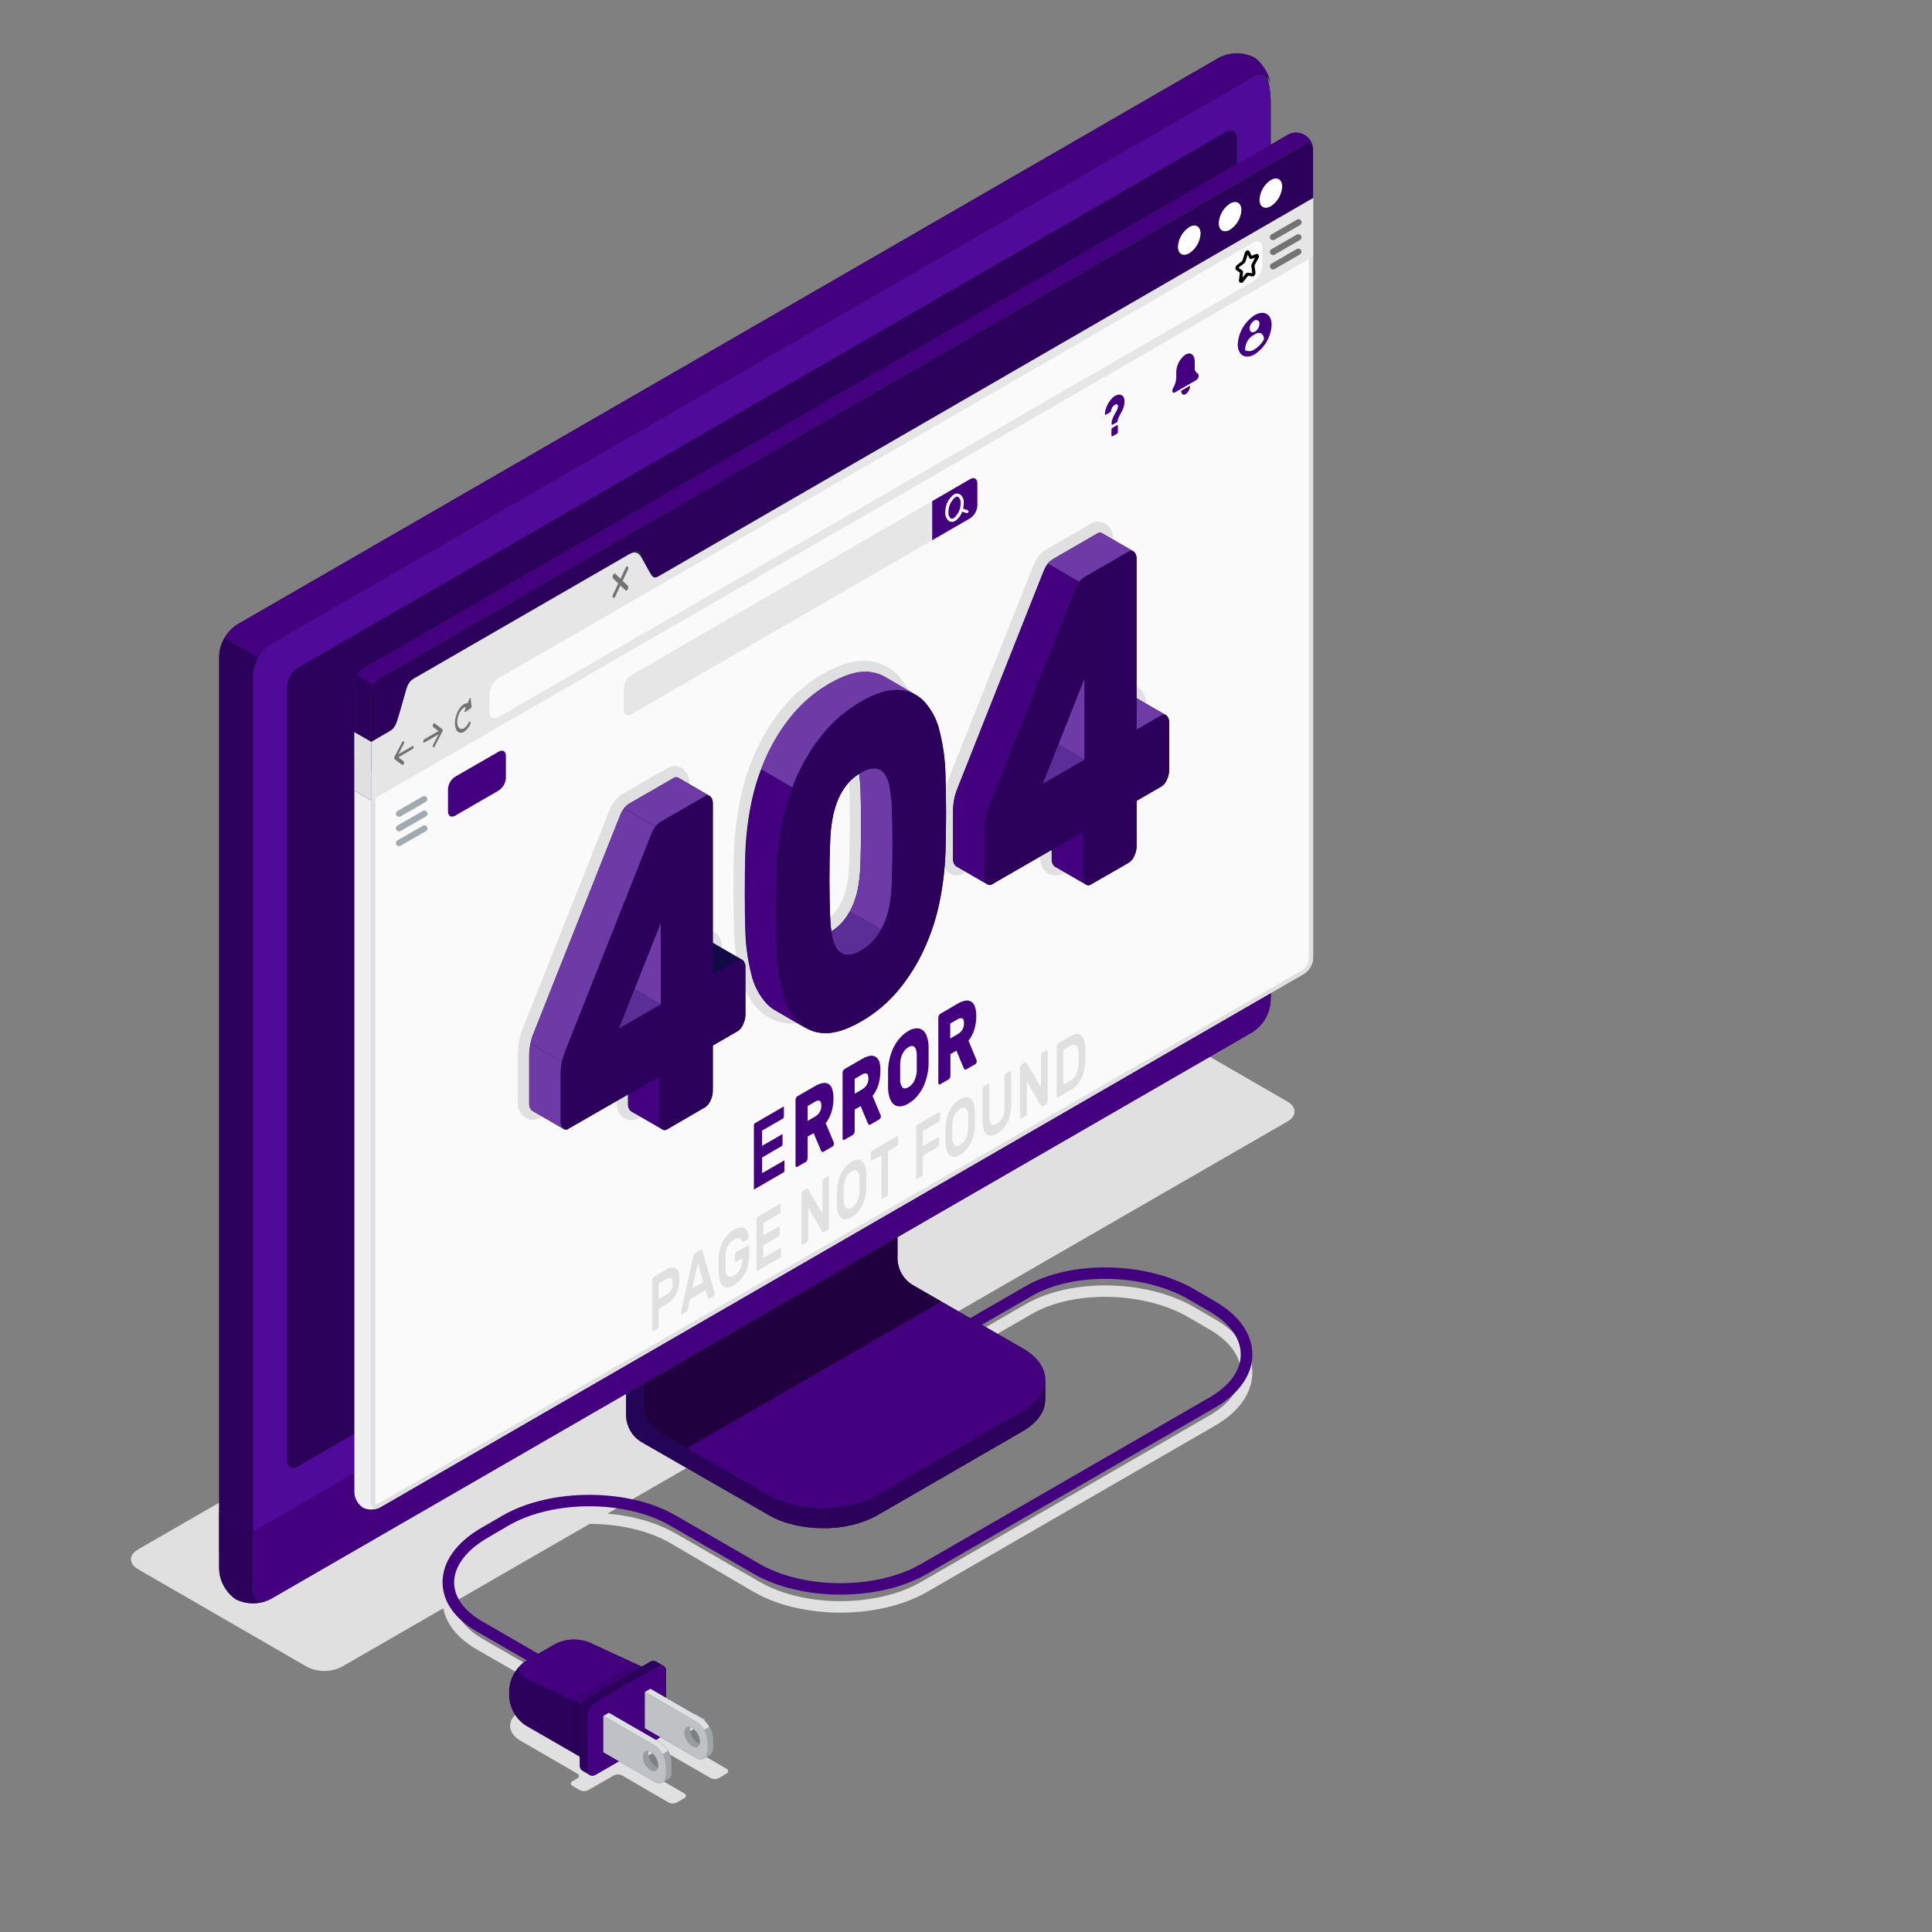 <?xml version="1.0" encoding="UTF-8"?>
<svg id="Layer_1" xmlns="http://www.w3.org/2000/svg" version="1.1" viewBox="0 0 500 500">
  <rect x="0" y="0" width="500" height="500" fill="#808080" stroke="none"/>
  <!-- Generator: Adobe Illustrator 29.6.1, SVG Export Plug-In . SVG Version: 2.1.1 Build 9)  -->
  <defs>
    <style>
      .st0, .st1, .st2 {
        fill: #130b46;
      }

      .st3 {
        fill: #6e3aa5;
      }

      .st1 {
        opacity: .3;
      }

      .st1, .st4, .st5, .st2, .st6, .st7, .st8, .st9 {
        isolation: isolate;
      }

      .st10 {
        fill: #263238;
      }

      .st11 {
        fill: #5b2d96;
      }

      .st12, .st4, .st5, .st8 {
        fill: #fff;
      }

      .st4 {
        opacity: .85;
      }

      .st13 {
        fill: #f0f0f0;
      }

      .st5 {
        opacity: .6;
      }

      .st2 {
        opacity: .15;
      }

      .st14 {
        fill: #e0e0e0;
      }

      .st6 {
        opacity: .05;
      }

      .st7 {
        opacity: .1;
      }

      .st15 {
        fill: #2b015c;
      }

      .st8 {
        opacity: .7;
      }

      .st9, .st16 {
        opacity: .5;
      }

      .st17 {
        fill: #4f0a99;
      }

      .st18 {
        fill: #455a64;
      }

      .st19 {
        fill: #430180;
      }

      .st20 {
        fill: #fafafa;
      }

      .st21 {
        fill: #e6e6e6;
      }
    </style>
  </defs>
  <path class="st14" d="M79.49,431.39l-43.74-25.26c-2.47-1.42-2.47-3.73,0-5.15l244.76-141.15c1.38-.7,2.91-1.06,4.47-1.06s3.08.36,4.46,1.06l43.75,25.26c2.46,1.42,2.46,3.73,0,5.15l-244.77,141.15c-1.38.7-2.91,1.06-4.46,1.06s-3.08-.36-4.47-1.06Z"/>
  <path class="st14" d="M314.39,341.39l-5.39-3.14c-12.35-7.13-31.85-7.48-43.46-.78l-20.36,11.73c-.35.2-.6.53-.7.91-.1.38-.05.79.15,1.14.2.35.53.6.91.7.38.1.79.05,1.14-.15l20.32-11.73c10.78-6.23,28.94-5.88,40.46.77l5.44,3.15c5.3,3.06,8.22,7,8.22,11.2s-2.92,8.14-8.22,11.2l-74.49,43c-11.53,6.66-30.28,6.65-41.81,0l-21.7-12.51c-12.35-7.13-32.45-7.13-44.8,0l-5.44,3.12c-6.53,3.77-10.13,8.79-10.13,14.12,0,4.92,3.12,9.43,8.79,12.7l19.42,11.22-8,4.71c-3.65,2.15-3.63,5.64,0,7.76l14.65,8.49c.13.04.24.13.32.24.08.11.12.25.12.39s-.04.27-.12.38c-.08.11-.19.2-.32.24l-1.22.69c-.6.34-.6.9,0,1.25l1.89,1.09c.34.17.71.26,1.08.26s.75-.09,1.09-.26l6.62-3.8c.34-.17.71-.26,1.09-.26s.75.09,1.08.26l12,7c.34.17.71.25,1.08.25s.74-.09,1.08-.25l1.9-1.1c.6-.34.6-.9,0-1.25l-12-7c-.6-.35-.6-.91,0-1.25l4.62-2.67c.33-.17.7-.26,1.08-.26s.75.09,1.08.26l12.06,6.95c.33.17.7.26,1.08.26s.75-.09,1.08-.26l1.92-1.16c.13-.04.24-.13.32-.24.08-.11.12-.25.12-.38s-.04-.27-.12-.39c-.08-.11-.19-.2-.32-.24l-12-7c-.13-.04-.24-.13-.32-.24s-.12-.25-.12-.38.04-.27.12-.39c.08-.11.19-.2.32-.24l6-3.44c.13-.04.24-.13.32-.24.08-.11.12-.25.12-.38s-.04-.27-.12-.39c-.08-.11-.19-.2-.32-.24l-1.9-1.09c-.33-.17-.71-.26-1.08-.26s-.75.09-1.09.26l-1.89,1.09c-.34.17-.71.25-1.09.25s-.75-.09-1.08-.25l-18.53-10.7c-.92-.47-1.94-.72-2.98-.72s-2.05.24-2.97.72l-3.69,2.17c-.13-.16-.28-.3-.46-.41l-20.31-11.72c-4.7-2.72-7.29-6.3-7.29-10.11,0-4.16,3.15-8.36,8.63-11.52l5.44-3.15c11.53-6.65,30.28-6.65,41.8,0l21.58,12.63c12.36,7.13,32.45,7.13,44.81,0l74.49-43c6.27-3.62,9.72-8.52,9.72-13.8s-3.45-10.2-9.72-13.81Z"/>
  <path class="st19" d="M144.38,434.11c-.26,0-.52-.07-.75-.2l-20.31-11.73c-5.67-3.27-8.79-7.78-8.79-12.7,0-5.34,3.6-10.35,10.13-14.12l5.44-3.15c12.35-7.13,32.45-7.13,44.8,0l21.69,12.53c11.53,6.65,30.28,6.65,41.81,0l74.49-43c5.3-3.06,8.22-7,8.22-11.21s-2.92-8.14-8.22-11.2l-5.44-3.14c-11.53-6.65-29.68-7-40.46-.77l-20.31,11.72c-.35.2-.75.25-1.14.15-.38-.1-.71-.35-.91-.7-.2-.35-.25-.76-.15-1.14.1-.38.35-.71.7-.91l20.31-11.72c11.61-6.71,31.11-6.36,43.46.77l5.44,3.15c6.27,3.61,9.72,8.51,9.72,13.79s-3.45,10.19-9.72,13.8l-74.49,43c-12.36,7.14-32.45,7.14-44.81,0l-21.69-12.52c-11.52-6.65-30.27-6.65-41.8,0l-5.44,3.19c-5.48,3.17-8.63,7.37-8.63,11.53,0,3.8,2.59,7.39,7.29,10.1l20.31,11.73c.29.17.51.42.64.73.13.31.15.64.06.96-.09.32-.27.6-.54.8-.26.2-.58.31-.91.31v-.05Z"/>
  <path class="st15" d="M131.76,437.36v1.73c.08,1.5.52,2.96,1.27,4.27.75,1.3,1.8,2.41,3.06,3.23l16,9.22,16.24-9.38v-14.07l-15.78-7.28c-1.42-.56-2.95-.82-4.48-.75-1.53.07-3.03.46-4.39,1.15l-7.59,4.38c-1.26.82-2.31,1.93-3.06,3.23-.75,1.3-1.19,2.77-1.27,4.27Z"/>
  <path class="st19" d="M152.55,425.08c-1.42-.56-2.95-.82-4.48-.75-1.53.07-3.03.46-4.39,1.15l-7.59,4.38c-2.39,1.38-2.29,3.44.21,4.6l15.77,7.28,16.26-9.38-15.78-7.28Z"/>
  <path class="st7" d="M150.54,438.35c-.63.41-1.15.96-1.53,1.62-.38.65-.59,1.38-.63,2.13v11.58l3.7,2.13,16.24-9.38v-14.07l-4.12-1.9-13.66,7.89Z"/>
  <path class="st15" d="M169.71,429.94c-.24-.11-.51-.15-.78-.13-.27.03-.52.12-.74.28l-16,9.23c-.63.41-1.16.96-1.53,1.61s-.6,1.38-.64,2.14v13.76c-.03.27.02.54.13.79.11.25.29.46.51.61l2,1.17c.24.12.52.16.79.14.27-.03.53-.12.74-.29l16-9.22c.63-.41,1.15-.97,1.53-1.62s.59-1.38.63-2.13v-13.77c.03-.27-.02-.54-.13-.78-.11-.25-.28-.46-.5-.62l-2.01-1.17Z"/>
  <path class="st19" d="M154.24,440.49l16-9.23c1.19-.69,2.16-.13,2.16,1.25v13.77c-.04.75-.26,1.48-.63,2.13s-.9,1.21-1.53,1.62l-16,9.22c-1.2.69-2.17.13-2.17-1.25v-13.76c.04-.75.26-1.48.64-2.13.38-.65.9-1.21,1.53-1.62Z"/>
  <path class="st10" d="M170.79,450.89l-13.22-7.63-1.43.83v9.38l13.21,7.63c.31.22.67.36,1.05.39.38.04.76-.03,1.1-.19l1.44-.83c.32-.22.57-.52.72-.88.15-.35.21-.74.16-1.12v-2.38c-.06-1.04-.37-2.06-.9-2.96-.53-.9-1.26-1.67-2.13-2.24ZM168.36,453.4c.59.39,1.07.91,1.42,1.52.35.61.55,1.29.58,1.99,0,.19-.02.38-.07.56-.18-.05-.36-.12-.52-.21-.58-.39-1.07-.91-1.42-1.52-.35-.61-.55-1.3-.58-2,0-.19.02-.38.07-.57.18.05.36.13.52.23Z"/>
  <path class="st4" d="M170.79,450.89l-13.22-7.63-1.43.83,13.21,7.63c.88.58,1.6,1.35,2.13,2.27.52.91.82,1.93.87,2.98v2.38c.04.39-.02.78-.19,1.14-.17.35-.43.65-.76.86h.07l1.44-.84c.32-.22.57-.52.72-.88.15-.35.21-.74.16-1.12v-2.38c-.06-1.05-.36-2.07-.88-2.98s-1.25-1.68-2.12-2.26Z"/>
  <path class="st10" d="M173.82,456.14v2.38c.05.38,0,.77-.16,1.12-.16.35-.41.66-.72.88l-1.44.84h-.06c.33-.21.59-.51.76-.87.17-.35.23-.75.18-1.13v-2.36c-.04-1.06-.34-2.09-.89-3l1.44-.83c.54.9.85,1.92.89,2.97Z"/>
  <path class="st5" d="M173.82,456.14v2.38c.05.38,0,.77-.16,1.12-.16.35-.41.66-.72.88l-1.44.84h-.06c.33-.21.59-.51.76-.87.17-.35.23-.75.18-1.13v-2.36c-.04-1.06-.34-2.09-.89-3l1.44-.83c.54.9.85,1.92.89,2.97Z"/>
  <path class="st6" d="M173.82,456.14v2.38c.05.38,0,.77-.16,1.12-.16.35-.41.66-.72.88l-1.44.84h-.06c.33-.21.59-.51.76-.87.17-.35.23-.75.18-1.13v-2.36c-.04-1.06-.34-2.09-.89-3l1.44-.83c.54.9.85,1.92.89,2.97Z"/>
  <path class="st5" d="M167.77,453.74c0-.19.02-.38.07-.57-.87-.24-1.51.31-1.51,1.4.03.7.23,1.39.58,2,.35.61.83,1.13,1.42,1.52.94.55,1.74.26,2-.62-.18-.04-.36-.11-.52-.21-.59-.39-1.09-.9-1.44-1.52-.35-.61-.56-1.3-.6-2Z"/>
  <path class="st7" d="M167.77,453.74c0-.19.02-.38.07-.57-.87-.24-1.51.31-1.51,1.4.03.7.23,1.39.58,2,.35.61.83,1.13,1.42,1.52.94.55,1.74.26,2-.62-.18-.04-.36-.11-.52-.21-.59-.39-1.09-.9-1.44-1.52-.35-.61-.56-1.3-.6-2Z"/>
  <path class="st8" d="M169.35,451.72l-13.21-7.63v9.38l13.21,7.63c1.68,1,3,.18,3-1.75v-2.35c-.05-1.05-.34-2.08-.86-3-.52-.92-1.25-1.7-2.14-2.28ZM168.35,458.09c-.58-.39-1.07-.91-1.42-1.52-.35-.61-.55-1.29-.58-2,0-1.3.91-1.82,2-1.17.59.39,1.07.91,1.42,1.52.35.61.55,1.29.58,1.99.04,1.3-.87,1.82-1.99,1.18h0Z"/>
  <path class="st10" d="M181.54,444.68l-13.21-7.63-1.44.83v9.38l13.21,7.63c.31.22.67.36,1.05.4.38.04.76-.03,1.1-.19l1.44-.84c.31-.22.55-.51.71-.85.15-.34.21-.72.17-1.1v-2.38c-.06-1.05-.36-2.08-.89-2.99-.53-.91-1.26-1.69-2.14-2.26ZM179.11,447.19c.59.39,1.07.91,1.42,1.52.35.61.55,1.3.58,2,0,.18-.02.37-.07.55-.18-.04-.36-.11-.52-.21-.59-.39-1.07-.91-1.42-1.52-.35-.61-.55-1.3-.58-2,0-.19.02-.38.07-.56.18.05.36.12.52.22Z"/>
  <path class="st4" d="M181.54,444.68l-13.22-7.63-1.43.83,13.21,7.63c.88.58,1.6,1.35,2.13,2.27.52.91.82,1.93.87,2.98v2.38c.04.39-.02.78-.19,1.14s-.43.65-.76.86h.07l1.44-.84c.31-.22.55-.51.71-.85.15-.34.21-.72.17-1.1v-2.38c-.05-1.06-.35-2.08-.87-3-.52-.92-1.25-1.7-2.13-2.29Z"/>
  <path class="st10" d="M184.57,449.93v2.38c.04.37-.02.75-.17,1.1-.15.34-.4.64-.71.85l-1.44.84h-.06c.33-.21.59-.51.76-.87.17-.35.23-.75.18-1.13v-2.38c-.04-1.06-.34-2.09-.89-3l1.44-.83c.56.92.86,1.97.89,3.04Z"/>
  <path class="st5" d="M184.57,449.93v2.38c.04.37-.02.75-.17,1.1-.15.34-.4.64-.71.85l-1.44.84h-.06c.33-.21.59-.51.76-.87.17-.35.23-.75.18-1.13v-2.38c-.04-1.06-.34-2.09-.89-3l1.44-.83c.56.92.86,1.97.89,3.04Z"/>
  <path class="st6" d="M184.57,449.93v2.38c.04.37-.02.75-.17,1.1-.15.34-.4.64-.71.85l-1.44.84h-.06c.33-.21.59-.51.76-.87.17-.35.23-.75.18-1.13v-2.38c-.04-1.06-.34-2.09-.89-3l1.44-.83c.56.92.86,1.97.89,3.04Z"/>
  <path class="st5" d="M178.52,447.53c0-.19.02-.38.07-.56-.86-.24-1.51.3-1.51,1.39.03.7.23,1.39.58,2,.35.61.83,1.13,1.42,1.52.94.55,1.74.26,2-.62-.18-.04-.36-.11-.52-.21-.59-.38-1.09-.9-1.44-1.52-.35-.61-.56-1.3-.6-2Z"/>
  <path class="st7" d="M178.52,447.53c0-.19.02-.38.07-.56-.86-.24-1.51.3-1.51,1.39.03.7.23,1.39.58,2,.35.61.83,1.13,1.42,1.52.94.55,1.74.26,2-.62-.18-.04-.36-.11-.52-.21-.59-.38-1.09-.9-1.44-1.52-.35-.61-.56-1.3-.6-2Z"/>
  <path class="st8" d="M180.11,445.51l-13.22-7.63v9.38l13.21,7.63c1.68,1,3,.19,3-1.75v-2.38c-.05-1.05-.35-2.07-.87-2.98s-1.25-1.69-2.12-2.27ZM179.11,451.88c-.59-.39-1.07-.91-1.42-1.52-.35-.61-.55-1.3-.58-2,0-1.29.91-1.82,2-1.17.59.39,1.07.91,1.42,1.52.35.61.55,1.3.58,2,.03,1.29-.88,1.82-2,1.17Z"/>
  <path class="st10" d="M227.05,392.14l37.6-21.75c3.88-2.23,5.82-5.17,5.82-8.1v-5.23l-39-22c-1.09-.71-2-1.67-2.65-2.8-.65-1.13-1.03-2.39-1.1-3.69v-46.36l-65.68,38v46.37c.07,1.3.44,2.56,1.09,3.69.65,1.13,1.56,2.08,2.65,2.79l33.22,19.08c7.73,4.47,20.3,4.47,28.05,0Z"/>
  <path class="st15" d="M227.05,392.14l37.6-21.75c3.88-2.23,5.82-5.17,5.82-8.1v-5.23l-39-22c-1.09-.71-2-1.67-2.65-2.8-.65-1.13-1.03-2.39-1.1-3.69v-46.36l-65.68,38v46.37c.07,1.3.44,2.56,1.09,3.69.65,1.13,1.56,2.08,2.65,2.79l33.22,19.08c7.73,4.47,20.3,4.47,28.05,0Z"/>
  <path class="st1" d="M177.81,374.74v5.26l-12-6.94c-1.09-.71-1.99-1.67-2.64-2.79-.65-1.12-1.03-2.39-1.1-3.69v-46.41l12.48-7.17c.25,3.17.54,6.46.8,9.66l-8.78,5.08v36.22c.06,1.3.44,2.57,1.09,3.69.65,1.13,1.56,2.08,2.65,2.79l7.5,4.3Z"/>
  <path class="st10" d="M166.57,363.92c.07,1.3.44,2.56,1.09,3.69.65,1.13,1.56,2.08,2.65,2.79l28.69,16.51c7.75,4.47,20.32,4.48,28.08,0l37.62-21.74c7.75-4.47,7.75-11.73,0-16.21l-28.7-16.51c-1.09-.71-2-1.67-2.65-2.8-.65-1.13-1.02-2.39-1.09-3.69v-36.23l-65.68,38v36.19Z"/>
  <path class="st19" d="M166.57,363.92c.07,1.3.44,2.56,1.09,3.69.65,1.13,1.56,2.08,2.65,2.79l28.69,16.51c7.75,4.47,20.32,4.48,28.08,0l37.62-21.74c7.75-4.47,7.75-11.73,0-16.21l-28.7-16.51c-1.09-.71-2-1.67-2.65-2.8-.65-1.13-1.02-2.39-1.09-3.69v-36.23l-65.68,38v36.19Z"/>
  <path class="st9" d="M243.62,336.85l-7.62-4.4c-1.09-.71-2-1.67-2.65-2.8-.65-1.13-1.02-2.39-1.09-3.69v-36.23l-65.68,38v36.23c.07,1.3.44,2.56,1.09,3.69.65,1.13,1.56,2.08,2.65,2.79l7.5,4.33,65.8-37.92Z"/>
  <path class="st10" d="M270.48,357.06v5.23c0,2.94-2,5.86-5.82,8.11l-37.61,21.73c-4.12,2.2-8.73,3.35-13.4,3.33v-5.21c4.67.02,9.28-1.12,13.4-3.33l37.61-21.75c3.87-2.23,5.82-5.17,5.82-8.11Z"/>
  <path class="st15" d="M270.48,357.06v5.23c0,2.94-2,5.86-5.82,8.11l-37.61,21.73c-4.12,2.2-8.73,3.35-13.4,3.33v-5.21c4.67.02,9.28-1.12,13.4-3.33l37.61-21.75c3.87-2.23,5.82-5.17,5.82-8.11Z"/>
  <path class="st10" d="M61.1,409c1.42.69,2.98,1.03,4.56,1,1.58-.03,3.12-.43,4.51-1.17l254-146.66c2.58-1.49,4.67-5.12,4.67-4.1V26.72c0-7-2-10.54-4.39-11.94-1.42-.69-2.98-1.03-4.55-1-1.57.03-3.12.43-4.51,1.17L61.4,161.61c-1.36.89-2.5,2.08-3.31,3.49-.81,1.41-1.28,2.99-1.37,4.61v231.29c.04,1.58.46,3.14,1.22,4.53.76,1.39,1.84,2.58,3.16,3.47Z"/>
  <path class="st10" d="M70.17,408.78l254-146.66c2.58-1.49,4.68-5.12,4.68-4.11V26.71c0-7-2.1-8.19-4.68-6.7L70.17,166.67c-1.36.89-2.5,2.08-3.31,3.49-.81,1.41-1.28,2.99-1.37,4.61v231.3c0,2.99,2.1,4.2,4.68,2.71Z"/>
  <path class="st17" d="M70.17,408.78l127-73.33,127-73.33c2.58-1.49,4.68-5.12,4.68-4.11V26.71c0-7-2.1-8.19-4.68-6.7L70.17,166.67c-1.36.89-2.5,2.08-3.31,3.49-.81,1.41-1.28,2.99-1.37,4.61v231.3c0,2.99,2.1,4.2,4.68,2.71Z"/>
  <path class="st10" d="M69.48,414.12c-1.33.57-2.76.85-4.21.82-1.45-.03-2.87-.37-4.17-1-1.31-.88-2.38-2.06-3.15-3.44-.76-1.38-1.19-2.92-1.24-4.5v-14.72l8.78,5.08v14.71c0,2.72,1.73,3.93,3.99,3.05Z"/>
  <path class="st15" d="M69.48,414.12c-1.33.57-2.76.85-4.21.82-1.45-.03-2.87-.37-4.17-1-1.31-.88-2.38-2.06-3.15-3.44-.76-1.38-1.19-2.92-1.24-4.5v-14.72l8.78,5.08v14.71c0,2.72,1.73,3.93,3.99,3.05Z"/>
  <path class="st10" d="M65.49,396.36v14.7c0,3,2.1,4.2,4.68,2.7l254-146.65c1.36-.89,2.5-2.09,3.31-3.49.81-1.41,1.28-2.99,1.37-4.61v-14.74L65.49,396.36Z"/>
  <path class="st19" d="M65.49,396.32v14.74c0,3,2.1,4.2,4.68,2.7l254-146.65c1.36-.89,2.5-2.09,3.31-3.49.81-1.41,1.28-2.99,1.37-4.61v-14.74L65.49,396.32Z"/>
  <path class="st10" d="M74.27,377.88v-200.19c.05-.98.34-1.92.82-2.77.49-.85,1.17-1.57,1.99-2.1L317.28,34.14c1.55-.89,2.81-.17,2.81,1.62v200.24c-.05.97-.34,1.92-.82,2.77-.49.84-1.17,1.56-1.99,2.09l-240.2,138.65c-1.55.89-2.81.16-2.81-1.63Z"/>
  <path class="st15" d="M74.27,377.88v-200.19c.05-.98.34-1.92.82-2.77.49-.85,1.17-1.57,1.99-2.1L317.28,34.14c1.55-.89,2.81-.17,2.81,1.62v200.24c-.05.97-.34,1.92-.82,2.77-.49.84-1.17,1.56-1.99,2.09l-240.2,138.65c-1.55.89-2.81.16-2.81-1.63Z"/>
  <path class="st15" d="M66.87,170.14c-.83,1.41-1.31,3-1.38,4.63v221.59l-8.78-5.08v-221.57c.06-1.63.53-3.22,1.37-4.62l8.79,5.05Z"/>
  <path class="st19" d="M328.83,21.94c-.33-2.41-2.28-3.28-4.64-1.93L70.19,166.67c-1.38.86-2.52,2.06-3.31,3.48l-8.78-5.07c.79-1.42,1.93-2.62,3.31-3.48L315.42,15c1.39-.74,2.94-1.14,4.51-1.17,1.58-.03,3.14.31,4.56,1,1.19.81,2.19,1.86,2.94,3.09.75,1.23,1.23,2.6,1.4,4.02Z"/>
  <path class="st13" d="M98.4,390.08c-.56.33-1.18.52-1.83.55-.92.12-1.86-.04-2.68-.47-.65-.45-1.19-1.04-1.57-1.74-.38-.7-.59-1.47-.61-2.26v-181.6l4.39,2.53v181.64c0,1.06.53,1.67,1.29,1.67.36-.03.7-.14,1.01-.32Z"/>
  <path class="st20" d="M339.83,248c-.05.8-.28,1.58-.69,2.28-.4.7-.97,1.29-1.64,1.72l-239.1,138.08c-1.28.74-2.32.14-2.32-1.35v-196.73l6.41-3.7c1.28-.74,3.37-12,4.66-12.79l55.6-32.1c1.29-.74,4.32,7.61,5.6,6.86l171.48-99v196.73Z"/>
  <path class="st14" d="M338.75,53.1v194.9c-.04.62-.23,1.22-.54,1.76s-.74,1-1.25,1.34l-239.1,138.05c-.15.09-.32.15-.49.17-.22,0-.22-.56-.22-.59v-196.12l5.88-3.4c.93-.54,1.51-2.35,2.82-7,.47-1.99,1.11-3.94,1.92-5.82l55.1-31.81c.65.88,1.24,1.82,1.75,2.79,1.5,2.64,2.34,4,3.56,4,.25,0,.5-.07.71-.2l169.86-98.07ZM339.83,51.24l-171.48,99c-.05.03-.11.05-.17.05-1.3,0-4-7-5.26-7-.06-.01-.11-.01-.17,0l-55.6,32.1c-1.29.75-3.38,12-4.66,12.79l-6.41,3.82v196.73c0,1.06.52,1.67,1.29,1.67.36-.02.7-.13,1-.32l239.13-138.08c.67-.44,1.24-1.03,1.64-1.72.4-.69.64-1.47.69-2.28V51.24Z"/>
  <path class="st10" d="M93.89,199.15c-.66-.44-1.2-1.04-1.58-1.74-.38-.7-.59-1.47-.61-2.26v-18.15c.05-.8.28-1.58.68-2.27.4-.69.96-1.29,1.62-1.73L333.1,35c.67-.43,1.45-.66,2.25-.68.8-.02,1.58.19,2.27.59.69.4,1.26.98,1.64,1.68.38.7.57,1.49.53,2.28v18.13c-.05.8-.28,1.58-.69,2.28-.4.7-.97,1.28-1.64,1.72L98.4,199.07c-.69.37-1.46.56-2.25.58-.78.01-1.56-.16-2.26-.5Z"/>
  <path class="st19" d="M339.8,38.41c-.16-1.21-1.14-1.65-2.3-1L98.4,175.49c-.68.44-1.25,1.04-1.65,1.75l-4.37-2.53c.39-.69.95-1.28,1.62-1.71L333.1,35c.64-.41,1.39-.64,2.15-.68s1.52.14,2.2.49c.68.35,1.25.88,1.66,1.53.41.65.64,1.39.67,2.15l.03-.08Z"/>
  <path class="st15" d="M96.75,177.24c-.42.69-.65,1.48-.67,2.29v27.61l-4.39-2.53v-27.61c0-.09,0-.19,0-.28.02-.2.05-.39.09-.58.13-.51.32-.99.58-1.44l4.39,2.54Z"/>
  <path class="st15" d="M339.82,38.78v12.46l-171.48,99c-1.28.75-2.32.14-2.32-1.34v-4.72c0-1.48-1-2.09-2.34-1.34l-56.54,32.64c-.67.44-1.24,1.03-1.64,1.72-.4.69-.64,1.47-.69,2.28v4.71c-.05.8-.29,1.58-.69,2.27-.4.7-.96,1.29-1.64,1.73l-6.4,3.81v-12.47c.05-.8.29-1.58.69-2.27.4-.69.96-1.29,1.63-1.73L337.5,37.53c1.28-.84,2.32-.23,2.32,1.25Z"/>
  <path class="st12" d="M328.9,46.59c1.62-.93,2.93-.17,2.93,1.7-.06,1.02-.35,2.01-.86,2.89-.51.88-1.22,1.63-2.07,2.19-1.62.93-2.94.17-2.94-1.7.06-1.02.35-2.01.86-2.89.51-.88,1.22-1.63,2.08-2.19Z"/>
  <path class="st12" d="M318.34,52.68c1.62-.93,2.93-.18,2.93,1.69-.05,1.02-.35,2.01-.86,2.89-.51.88-1.22,1.63-2.07,2.19-1.62.94-2.93.18-2.93-1.69.06-1.02.35-2.01.86-2.89.51-.88,1.22-1.63,2.07-2.19Z"/>
  <path class="st12" d="M307.78,58.77c1.62-.94,2.93-.18,2.93,1.69-.06,1.02-.35,2.01-.86,2.89-.51.88-1.22,1.63-2.07,2.19-1.62.93-2.93.18-2.93-1.69.05-1.02.35-2.01.86-2.89.51-.88,1.22-1.63,2.07-2.19Z"/>
  <path class="st21" d="M339.83,51.24v15.15L96.08,207.14v-15.14l4.79-2.77c1.28-.74,1.71-1.87,2.32-4l1.63-5.64c.51-2,1-3.29,2.33-4l55.6-32.1c1.29-.74,2.3-.82,3.28.8l2,3.62c.73,1.26,1.1,2,2.38,1.26l169.42-97.93Z"/>
  <path class="st14" d="M96.08,191.98v15.16l-4.39-2.53v-15.14l4.39,2.51Z"/>
  <path class="st9" d="M106.77,193.08l-3.66,2.11,1.39-2.68c.06-.1.08-.21.08-.33s-.03-.23-.08-.33c-.11-.13-.29,0-.42.2l-2,3.81s0,.09-.05.14c0,.06,0,.13,0,.19,0,.06,0,.11,0,.17.01.03.03.05.05.08l2,1.52s.06.03.1.03.07-.01.1-.03c.1-.07.18-.17.22-.28.11-.25.09-.53,0-.62l-1.39-1.08,3.66-2.11c.09-.07.17-.17.22-.28.05-.11.08-.22.07-.34,0-.14-.13-.25-.29-.17Z"/>
  <path class="st9" d="M109.82,191.31l3.66-2.11-1.4-1.07c-.06-.09-.09-.2-.09-.32s.03-.22.09-.32c.1-.25.29-.37.41-.28l2,1.53s.05.05.06.08c.01.06.01.11,0,.17,0,.07,0,.13,0,.2l-.06.15-2,3.82c-.04.09-.1.17-.19.22-.03.03-.07.04-.11.04s-.08-.02-.11-.04c-.06-.1-.09-.21-.09-.32s.03-.23.09-.32l1.4-2.68-3.66,2.11c-.16.09-.29,0-.29-.28,0-.11.03-.22.08-.32s.12-.19.21-.26Z"/>
  <path class="st9" d="M121.82,180.78c0-.22-.21-.2-.31,0l-.5,1.23c-.86-.09-1.89.74-2.59,2.22-.91,1.92-.91,4.19,0,5.06.22.21.5.33.8.35.3.02.6-.07.84-.24.73-.49,1.31-1.19,1.65-2,.06-.1.08-.21.08-.32s-.03-.22-.08-.32c-.12-.11-.3,0-.42.24-.68,1.43-1.78,2.07-2.45,1.42-.67-.65-.68-2.35,0-3.78.48-1,1.17-1.62,1.77-1.66l-.37.93c-.1.24,0,.46.14.36l1.49-1c.06-.05.11-.11.14-.18.03-.07.04-.15.03-.22l-.22-2.08Z"/>
  <path class="st9" d="M161.14,150.31l1.34-2.82c.07-.13.12-.29.12-.44s-.04-.31-.12-.44c-.16-.15-.42,0-.57.33l-1.34,2.82-1.33-1.28c-.16-.15-.41,0-.57.33-.08.13-.12.29-.12.44s.04.31.12.44l1.33,1.31-1.33,2.82c-.08.13-.12.28-.12.44s.04.31.12.44c.04.03.09.05.14.05s.1-.02.14-.05c.13-.08.23-.21.29-.35l1.33-2.82,1.34,1.28s.09.05.14.05.1-.02.14-.05c.13-.08.23-.21.29-.35.07-.13.12-.29.12-.44s-.04-.31-.12-.44l-1.34-1.27Z"/>
  <path class="st20" d="M126.68,184.25v-4.72c.05-.8.28-1.58.69-2.28.4-.7.97-1.29,1.64-1.72l195.37-112.79c1.29-.75,2.33-.14,2.33,1.34v4.72c-.05.8-.29,1.58-.69,2.28-.4.69-.97,1.28-1.64,1.72l-195.38,112.79c-1.28.75-2.32.14-2.32-1.34Z"/>
  <path d="M321.21,73.2c-.07.01-.14.01-.21,0-.13-.06-.24-.16-.3-.29-.06-.13-.08-.28-.05-.42l.23-1.91-.9-.65c-.08-.06-.14-.14-.18-.23-.04-.09-.06-.19-.06-.29,0-.16.03-.31.09-.45.07-.14.16-.26.29-.36l1.37-1.06s.05-.07.06-.11l.61-2c.04-.16.12-.31.25-.43.12-.12.28-.19.44-.22.11-.01.23.01.32.07.1.06.17.15.22.25l.51,1.09,1.16-.44c.1-.05.22-.06.33-.03.11.03.21.09.28.17.1.14.15.3.15.47s-.05.33-.15.47l-1,1.86s0,.07,0,.11l.24,1.68c.02.15,0,.31-.05.46-.05.15-.14.28-.25.38-.07.08-.15.14-.24.17-.09.04-.2.05-.3.04l-1.07-.17-1.21,1.54c-.07.09-.15.17-.25.22-.1.05-.21.08-.33.08ZM320.55,69.3l.9.65c.09.08.16.18.21.29.04.11.05.23.03.35l-.16,1.28.81-1c.07-.1.16-.18.27-.23.11-.05.23-.08.35-.07l1.12.14s0-.09,0-.13l-.24-1.68c-.02-.21.02-.42.12-.6l.87-1.63-.83.33c-.13.05-.28.06-.41,0-.13-.05-.24-.15-.3-.28l-.4-.86-.55,1.79c-.06.2-.18.38-.34.51l-1.37,1s-.07.09-.08.14Z"/>
  <g class="st16">
    <path d="M329.46,62.16c-.18,0-.35-.05-.5-.16-.14-.11-.25-.26-.3-.43-.05-.17-.04-.36.04-.52.07-.17.19-.3.35-.39l6.56-3.79c.09-.06.2-.1.3-.12.11-.02.22-.02.33,0,.11.03.21.07.3.14.09.07.16.15.22.24.05.1.09.2.1.31.01.11,0,.22-.03.33-.03.11-.08.2-.15.29-.07.08-.16.15-.26.2l-6.56,3.78c-.12.07-.26.11-.4.11Z"/>
    <path d="M329.46,66c-.14,0-.28-.04-.4-.11-.12-.07-.23-.17-.3-.29-.11-.19-.14-.41-.08-.61.05-.21.19-.39.37-.5l6.56-3.78c.09-.05.19-.09.3-.1.11-.01.21,0,.32.02.1.03.2.07.28.14.08.06.16.15.21.24.05.09.09.19.1.3.01.11,0,.21-.02.31-.03.1-.08.2-.14.28-.07.08-.15.15-.24.21l-6.56,3.79c-.12.07-.26.11-.4.11Z"/>
    <path d="M329.46,69.74c-.18,0-.35-.06-.49-.17-.14-.11-.24-.26-.29-.43-.05-.17-.04-.35.03-.52.07-.16.19-.3.34-.39l6.56-3.79c.19-.11.41-.13.62-.08.21.06.39.19.49.38.05.09.09.19.1.3.01.11,0,.21-.02.31-.03.1-.08.2-.14.28s-.15.15-.24.21l-6.56,3.79c-.12.07-.26.11-.4.11Z"/>
  </g>
  <g class="st16">
    <path class="st18" d="M103.27,211.38c-.18,0-.36-.05-.5-.16-.14-.11-.25-.26-.29-.43-.05-.17-.03-.36.03-.52.07-.16.19-.3.35-.39l6.56-3.79c.18-.09.4-.11.6-.05.2.06.37.19.47.37.1.18.14.39.09.59-.05.2-.17.38-.34.49l-6.56,3.78c-.12.07-.26.11-.4.11Z"/>
    <path class="st18" d="M103.27,215.17c-.14,0-.28-.04-.4-.11-.12-.07-.22-.17-.3-.29-.05-.09-.09-.19-.1-.3-.01-.11,0-.21.02-.32s.07-.2.14-.29c.06-.08.14-.16.24-.21l6.56-3.78c.09-.05.19-.09.3-.1.1-.01.21,0,.31.02.1.03.2.07.28.14.08.07.15.15.21.24.05.09.09.19.1.3.01.11,0,.21-.02.32-.03.1-.07.2-.14.29-.07.08-.15.16-.24.21l-6.56,3.78c-.12.07-.26.11-.4.11Z"/>
    <path class="st18" d="M103.27,219c-.18,0-.35-.06-.49-.17s-.24-.26-.29-.43c-.05-.17-.04-.35.03-.52.07-.16.19-.3.34-.39l6.56-3.78c.09-.06.19-.09.3-.11.1-.01.21,0,.31.02.1.03.2.07.28.14s.15.15.2.24c.05.09.09.19.1.3.01.1,0,.21-.02.31-.03.1-.07.2-.14.28-.06.08-.15.15-.24.21l-6.56,3.79c-.12.07-.26.11-.4.11Z"/>
  </g>
  <path class="st21" d="M161.45,178v5.81c0,1.19.84,1.67,1.87,1.08l77.93-45.06v-10.14l-77.92,45.06c-.55.35-1,.84-1.33,1.4-.33.56-.52,1.2-.55,1.85Z"/>
  <path class="st19" d="M251.07,124c1-.6,1.87-.11,1.87,1.08v5.81c-.04.65-.22,1.28-.55,1.84-.33.56-.78,1.04-1.32,1.4l-9.82,5.67v-10.11l9.82-5.69Z"/>
  <path class="st20" d="M250.34,132l-1.09-.35c.11-.46.17-.93.17-1.41.05-.44-.01-.89-.19-1.3-.18-.41-.46-.77-.81-1.04-.25-.13-.53-.19-.81-.18s-.55.1-.78.26c-.7.53-1.26,1.23-1.64,2.02-.38.79-.57,1.66-.55,2.54-.05.44.01.89.19,1.3.18.41.45.77.81,1.04.21.12.45.18.69.18.32,0,.63-.09.9-.26.84-.57,1.46-1.41,1.77-2.37l1.1.34s.08,0,.12,0c.1,0,.2-.02.29-.08.08-.06.14-.15.15-.26.02-.1,0-.21-.07-.29-.06-.08-.15-.14-.25-.16v.02ZM246.83,134.1c-.11.08-.25.13-.39.14-.14.01-.28-.01-.4-.07-.22-.21-.39-.46-.49-.74-.1-.28-.14-.59-.1-.89-.01-.74.14-1.46.45-2.13s.76-1.26,1.33-1.73c.15-.09.32-.14.5-.15.1,0,.2.02.29.08.22.21.39.46.49.74.1.28.14.59.1.89,0,.73-.15,1.46-.45,2.13-.31.67-.76,1.25-1.33,1.72h0Z"/>
  <path class="st19" d="M129.06,194.53l-11.25,6.47c-.54.35-1,.83-1.32,1.38-.32.56-.51,1.19-.55,1.84v5.79c0,1.19.84,1.67,1.87,1.08l11.25-6.51c.54-.35.99-.83,1.32-1.39.32-.56.51-1.19.54-1.84v-5.75c0-1.18-.83-1.67-1.86-1.07Z"/>
  <path class="st19" d="M324.71,81.56c-1.27.83-2.34,1.95-3.1,3.27s-1.2,2.8-1.28,4.32c0,2.8,2,3.93,4.38,2.54,1.28-.83,2.34-1.96,3.1-3.28s1.2-2.8,1.29-4.32c0-2.8-1.97-3.93-4.39-2.53Z"/>
  <path class="st12" d="M324.2,86c-.14,0-.27-.03-.39-.1-.14-.1-.25-.23-.32-.39-.07-.15-.11-.32-.1-.49.02-.4.13-.79.33-1.14.2-.35.48-.64.82-.86.14-.11.3-.17.48-.19.17-.01.35.03.5.11.15.09.27.22.35.37.08.16.1.33.08.51-.02.4-.14.79-.34,1.14-.2.35-.48.64-.82.86-.18.1-.38.16-.58.17Z"/>
  <path class="st12" d="M326.44,86.31c-.24-.12-.52-.17-.79-.15-.27.02-.53.12-.75.27l-.64.37c-.58.37-1.07.87-1.41,1.46-.35.59-.55,1.26-.59,1.95v.46c.39.17.82.23,1.24.19.42-.05.83-.2,1.18-.45,1.01-.63,1.84-1.5,2.42-2.54v-.11c.03-.28-.02-.56-.13-.81-.12-.25-.3-.47-.53-.64Z"/>
  <path class="st19" d="M309.2,95.12v-1.55c0-1.76-1.07-2.57-2.39-1.81-.73.52-1.33,1.21-1.74,2-.42.8-.64,1.68-.66,2.58v1.39c-.03.95-.31,1.89-.81,2.7-.12.21-.19.45-.2.7,0,.45.27.65.6.46l5.61-3.23c.18-.13.33-.31.44-.51.1-.2.16-.42.16-.65,0-.09,0-.17-.04-.26-.03-.08-.08-.15-.14-.21-.28-.16-.51-.39-.66-.68-.15-.29-.21-.61-.17-.93Z"/>
  <path class="st19" d="M308,99.8c0,.43-.11.85-.31,1.24-.2.38-.49.71-.84.96-.64.36-1.16,0-1.16-.87l2.31-1.33Z"/>
  <path class="st19" d="M288.52,102.48c.31-.18.65-.3,1-.34.28-.03.56.02.8.16.23.14.42.36.53.61.13.35.18.72.15,1.09,0,.34-.03.67-.11,1-.07.29-.17.58-.28.86-.11.26-.23.52-.37.77l-.4.72c-.12.23-.24.47-.34.7-.1.22-.17.45-.21.69-.01.11-.04.22-.08.33-.03.08-.09.15-.16.2l-1.13.65h-.17s-.05-.07-.07-.11c-.01-.04-.02-.08-.01-.12,0-.31.04-.62.13-.91.08-.29.18-.57.3-.85.13-.27.26-.54.41-.79s.27-.5.4-.72.22-.45.31-.66c.08-.19.12-.39.12-.59,0-.28-.07-.46-.2-.53s-.35,0-.63.12c-.24.13-.44.31-.59.54-.11.18-.2.37-.27.57l-.14.5c-.03.13-.11.25-.23.33l-1.13.65s-.04.02-.07.02-.05,0-.07-.02c-.02-.03-.04-.06-.05-.09-.01-.03-.01-.07-.01-.11.01-.39.07-.78.18-1.15.13-.44.29-.88.5-1.29.22-.44.49-.85.8-1.22.3-.4.67-.74,1.09-1.01ZM289.32,111.72c0,.11-.02.21-.07.31-.04.09-.1.16-.18.21l-1.16.67s-.02.02-.04.03c-.01,0-.03,0-.05,0s-.03,0-.05,0c-.02,0-.03-.01-.04-.03-.03-.03-.05-.07-.07-.11-.01-.04-.02-.08-.02-.12v-1.43c0-.11.03-.21.08-.31.03-.09.09-.17.17-.22l1.16-.67s.06-.03.09-.03.07.01.09.03c.03.03.05.06.06.1.01.04.02.08.01.12v1.45Z"/>
  <path class="st14" d="M163.39,289.89c-.92,0-1.8-.36-2.46-1-.47-.48-.83-1.05-1.06-1.68-.23-.63-.33-1.3-.3-1.96v-7.4l-19.74,11.41c-.6.36-1.3.55-2,.55-.92,0-1.8-.36-2.45-1-.47-.48-.83-1.05-1.07-1.68-.24-.63-.34-1.3-.3-1.97v-12.2c-.02-2.19.37-4.36,1.14-6.41l22.35-56.29c.39-1.06.92-2.07,1.58-3,.62-.78,1.39-1.44,2.26-1.93l11.28-6.51c.6-.36,1.29-.56,2-.55.92,0,1.79.36,2.45,1,.47.48.83,1.05,1.07,1.68.24.63.34,1.3.3,1.96v39.83l2.67-1.54c.6-.36,1.29-.56,2-.55.91,0,1.79.36,2.45,1,.45.5.8,1.09,1.02,1.72.22.64.3,1.32.25,1.99v12.19c0,1.25-.29,2.47-.84,3.59-.5,1.17-1.35,2.16-2.43,2.84l-5.17,3v10.28c0,1.25-.29,2.48-.84,3.6-.5,1.17-1.35,2.16-2.43,2.84l-9.78,5.65c-.59.34-1.26.53-1.95.54ZM156.51,255.42l3.43-2v-6.65l-3.43,8.65Z"/>
  <path class="st14" d="M205.12,264.89h-.6c-3.16-.09-6.16-1.41-8.35-3.68-2.26-2.48-3.84-5.5-4.59-8.77-.96-3.78-1.5-7.66-1.61-11.56-.1-3.09-.15-6.49-.15-10.12s0-7.17.15-10.52c.16-4.44.69-8.86,1.58-13.21.88-4.4,2.27-8.69,4.14-12.77,1.83-4.03,4.18-7.79,7-11.2,2.89-3.48,6.39-6.41,10.31-8.66,3.94-2.28,7.34-3.38,10.41-3.38h.6c3.16.09,6.15,1.41,8.35,3.68,2.26,2.48,3.84,5.5,4.59,8.77.96,3.78,1.5,7.66,1.61,11.56.1,3.31.15,6.79.15,10.36s0,7-.15,10.28c-.17,4.44-.7,8.86-1.58,13.21-.89,4.4-2.29,8.68-4.15,12.76-1.83,4.03-4.18,7.79-7,11.2-2.9,3.48-6.39,6.41-10.31,8.67-3.93,2.27-7.34,3.38-10.4,3.38ZM217.65,196.26c-.76.09-1.49.37-2.12.81-1.15.66-2.17,1.53-3,2.57-.84,1.08-1.51,2.28-2,3.56-.55,1.45-.96,2.95-1.2,4.48-.29,1.73-.45,3.48-.49,5.24-.25,6.45-.25,12.88,0,19.16.03,1.56.18,3.11.45,4.64.11.85.41,1.66.88,2.38.08.12.18.23.31.3.12.08.27.12.41.13.78-.07,1.54-.35,2.18-.8,1.15-.66,2.17-1.54,3-2.58.86-1.09,1.56-2.31,2.07-3.6.57-1.43.97-2.91,1.2-4.43.26-1.74.41-3.49.45-5.25.2-6.55.2-13,0-19.17-.07-1.54-.24-3.07-.52-4.59-.13-.87-.43-1.71-.89-2.46-.07-.11-.16-.21-.27-.28-.11-.07-.23-.11-.36-.12h-.1Z"/>
  <path class="st14" d="M273.06,226.57c-.92,0-1.8-.36-2.46-1-.47-.48-.83-1.05-1.06-1.68-.23-.63-.34-1.29-.3-1.96v-7.4l-19.78,11.42c-.59.35-1.26.54-1.94.55-.92,0-1.8-.35-2.46-1-.47-.48-.83-1.05-1.06-1.68-.23-.63-.34-1.29-.3-1.96v-12.23c-.02-2.18.36-4.34,1.13-6.37l22.34-56.27c.39-1.06.92-2.07,1.57-3,.62-.78,1.39-1.44,2.26-1.93l11.28-6.51c.6-.36,1.3-.55,2-.55.92,0,1.8.36,2.45,1,.47.48.83,1.05,1.07,1.68.24.63.34,1.3.3,1.96v39.83l2.68-1.54c.58-.36,1.26-.55,1.94-.55.91,0,1.79.36,2.45,1,.47.48.83,1.06,1.07,1.69.24.63.34,1.3.3,1.97v12.22c0,1.25-.29,2.48-.83,3.6-.5,1.17-1.35,2.16-2.43,2.84l-5.18,3v10.28c0,1.25-.29,2.48-.83,3.6-.5,1.17-1.36,2.16-2.44,2.84l-9.78,5.65c-.61.34-1.29.51-1.99.5ZM266.19,192.1l3.43-2v-6.65l-3.43,8.65Z"/>
  <path class="st0" d="M192.31,248.56c-.07-.07-.16-.14-.25-.19l-7.59-4.38v-36c.03-.33,0-.67-.11-.98-.1-.32-.27-.61-.49-.86l-.24-.18-8.11-4.71c-.19-.1-.4-.14-.61-.13-.21.01-.41.09-.58.21l-11.28,6.51c-.59.33-1.11.77-1.53,1.29-.52.73-.93,1.54-1.23,2.38l-22.34,56.25c-.67,1.76-1.01,3.62-1,5.5v12.19c-.03.33,0,.67.11.98.1.32.27.61.49.86.07.08.16.14.25.19l8.11,4.69c.18.1.39.14.6.12.21-.02.41-.09.58-.21l15.44-8.83v2.35c-.03.33,0,.66.11.98.1.32.26.61.48.86l.24.18,8.13,4.69c.18.1.39.14.6.13.21-.01.41-.09.58-.21l9.78-5.65c.64-.42,1.13-1.03,1.42-1.74.39-.79.59-1.65.6-2.53v-11.75l6.42-3.71c.64-.42,1.14-1.03,1.42-1.74.39-.79.59-1.65.6-2.53v-12.19c.03-.33,0-.66-.11-.98-.1-.32-.27-.61-.49-.86Z"/>
  <path class="st3" d="M169.59,213.86v.14c-.46.71-.84,1.46-1.14,2.25l-22.33,56.25c-.29.75-.51,1.52-.66,2.31l-8.18-4.72c.15-.78.37-1.54.65-2.28l22.33-56.25c.31-.84.73-1.64,1.24-2.38l8.09,4.68Z"/>
  <path class="st3" d="M145.83,292.16c-.92-.53-7.69-4.44-8-4.62-.09-.06-.17-.12-.25-.2-.22-.25-.39-.54-.49-.86-.1-.32-.14-.65-.11-.98v-12.18c0-1.08.11-2.15.32-3.2l8.12,4.69c-.21,1.05-.32,2.12-.31,3.2v12.19c-.03.33,0,.66.11.97.1.31.26.61.48.86l.13.13Z"/>
  <path class="st3" d="M171.03,238.78v21.16l-6.84-3.95,6.84-17.21Z"/>
  <path class="st11" d="M171.03,259.94l-10.91,6.29,4.07-10.24,6.84,3.95Z"/>
  <path class="st19" d="M171.25,292.12l.14.12-8-4.62c-.09-.05-.17-.11-.24-.19-.22-.25-.39-.54-.49-.86-.1-.32-.14-.65-.11-.98v-2.33l8.12-4.69v11.69c-.04.33,0,.67.1.99.1.32.26.62.48.87Z"/>
  <path class="st2" d="M191.97,248.33c-.17-.07-.36-.09-.55-.07-.19.02-.36.09-.52.2l-6.43,3.71v-8.17l7.5,4.33Z"/>
  <path class="st3" d="M183.58,205.96c-.18-.08-.38-.12-.58-.1-.2.02-.39.09-.55.21l-11.27,6.51c-.59.33-1.1.76-1.53,1.28l-8.12-4.69c.42-.52.94-.95,1.52-1.28l11.28-6.51c.17-.12.37-.2.59-.21.21-.01.42.04.6.14l8.06,4.65Z"/>
  <path class="st15" d="M172.67,292.26c-.21.16-.47.24-.73.22-.26-.02-.51-.13-.69-.32-.22-.25-.39-.54-.49-.86-.1-.32-.14-.65-.11-.98v-11.77l-23.53,13.58c-.21.16-.47.24-.73.22-.26-.02-.51-.13-.69-.32-.22-.25-.39-.54-.49-.86-.1-.32-.14-.65-.11-.98v-12.19c-.01-1.88.33-3.74,1-5.5l22.31-56.24c.31-.84.72-1.64,1.23-2.38.43-.52.95-.96,1.53-1.29l11.28-6.51c.21-.16.47-.24.73-.22.26.02.51.13.69.32.22.25.39.54.49.86s.14.65.11.98v44.16l6.42-3.71c.21-.15.47-.23.73-.21.26.02.5.13.69.31.22.25.38.54.49.86.1.32.14.65.11.98v12.19c0,.88-.21,1.74-.6,2.53-.28.71-.78,1.32-1.42,1.74l-6.42,3.71v11.68c0,.88-.21,1.74-.6,2.53-.29.71-.78,1.32-1.42,1.74l-9.78,5.73ZM171.02,259.97v-21.2l-10.9,27.49,10.9-6.29Z"/>
  <path class="st0" d="M244.67,200.16c-.1-3.71-.62-7.4-1.53-11-.65-2.86-2.03-5.49-4-7.66-.59-.62-1.26-1.16-2-1.6-1.35-.8-7.39-4.27-8.13-4.7-1.42-.81-3.01-1.26-4.64-1.31-2.67-.14-5.88.86-9.63,3-3.67,2.1-6.94,4.84-9.64,8.09-2.69,3.24-4.94,6.82-6.68,10.65-1.8,3.91-3.15,8.01-4,12.23-.86,4.21-1.37,8.49-1.53,12.79-.1,3.33-.15,6.81-.15,10.43s.05,6.95.15,10c.1,3.71.62,7.4,1.53,11,.65,2.86,2.03,5.5,4,7.67.59.62,1.26,1.15,2,1.59,1.36.8,7.48,4.33,8.26,4.77,1.39.77,2.94,1.2,4.53,1.25,2.68.14,5.9-.87,9.63-3,3.67-2.1,6.93-4.84,9.64-8.09,2.69-3.24,4.93-6.82,6.68-10.65,1.8-3.91,3.14-8.01,4-12.23.86-4.21,1.37-8.49,1.53-12.79.1-3.2.15-6.6.15-10.2s-.06-7.01-.17-10.24ZM215.16,241.03c-.18-1.25-.29-2.51-.33-3.77-.25-6.37-.25-12.81,0-19.32.04-1.87.22-3.74.52-5.59.28-1.71.73-3.38,1.35-5,.58-1.51,1.39-2.93,2.39-4.2.91-1.14,2.01-2.11,3.24-2.88.17,1.14.29,2.38.36,3.73.2,6.25.2,12.69,0,19.32-.04,1.86-.21,3.73-.49,5.57-.25,1.71-.7,3.39-1.34,5-.6,1.52-1.42,2.94-2.43,4.22-.91,1.15-2.02,2.14-3.27,2.92Z"/>
  <path class="st19" d="M208.49,266.05l-8-4.64c-.73-.44-1.41-.98-2-1.6-1.97-2.17-3.35-4.8-4-7.66-.91-3.6-1.43-7.29-1.53-11-.1-3.09-.15-6.42-.15-10s.05-7.06.15-10.44c.16-4.3.67-8.58,1.53-12.79.6-2.98,1.44-5.91,2.52-8.75l8.11,4.7c-1.07,2.84-1.9,5.76-2.5,8.74-.87,4.21-1.38,8.49-1.54,12.79-.1,3.33-.15,6.81-.15,10.44s.05,6.96.15,10c.1,3.71.62,7.4,1.54,11,.65,2.86,2.03,5.5,4,7.66.55.59,1.18,1.11,1.87,1.55Z"/>
  <path class="st3" d="M236.83,179.71c-1.35-.7-2.83-1.09-4.34-1.15-2.67-.13-5.88.87-9.64,3-3.67,2.11-6.93,4.85-9.63,8.1-2.69,3.24-4.94,6.81-6.69,10.64-.27.58-.52,1.17-.77,1.77-.25.6-.45,1.14-.67,1.72l-8.11-4.7c.19-.51.39-1,.6-1.52.27-.66.54-1.31.84-2,1.75-3.83,4-7.41,6.68-10.65,2.71-3.24,5.97-5.99,9.64-8.09,3.73-2.16,7-3.16,9.64-3,1.63.06,3.21.51,4.63,1.31.7.45,6.04,3.52,7.82,4.57Z"/>
  <path class="st3" d="M230.83,228.04c-.05,1.87-.21,3.73-.49,5.57-.25,1.71-.7,3.39-1.34,5-.27.67-.58,1.31-.93,1.94l-8.12-4.69c.35-.63.65-1.28.92-1.94.64-1.61,1.09-3.29,1.35-5,.28-1.85.44-3.71.48-5.57.2-6.63.2-13.07,0-19.32-.07-1.35-.19-2.59-.35-3.73,0,0,.21-.15.48-.31,1.1-.76,2.41-1.16,3.74-1.12.48.05.94.21,1.35.46.41.25.77.58,1.04.98.68,1.04,1.12,2.21,1.31,3.44.29,1.65.48,3.32.56,5,.21,6.23.21,12.66,0,19.29Z"/>
  <path class="st11" d="M228.1,240.52c-.43.8-.94,1.56-1.5,2.28-1.03,1.3-2.3,2.38-3.74,3.19-1.09.76-2.4,1.15-3.73,1.12-.48-.05-.95-.2-1.37-.44-.42-.24-.78-.57-1.06-.97-.7-1.02-1.16-2.19-1.34-3.42-.08-.4-.14-.82-.2-1.25,1.27-.77,2.39-1.76,3.31-2.92.57-.72,1.07-1.48,1.51-2.28l8.12,4.69Z"/>
  <path class="st15" d="M222.83,181.59c3.74-2.16,6.95-3.16,9.64-3,2.52.06,4.92,1.11,6.68,2.92,1.97,2.17,3.35,4.81,4,7.66.91,3.6,1.43,7.29,1.53,11,.1,3.24.15,6.66.15,10.27s-.05,7.01-.15,10.2c-.16,4.3-.67,8.58-1.53,12.79-.85,4.22-2.2,8.32-4,12.23-1.75,3.81-3.98,7.37-6.65,10.6-2.71,3.25-5.97,5.99-9.64,8.09-3.73,2.16-6.95,3.17-9.63,3-2.53-.06-4.93-1.11-6.69-2.92-1.97-2.17-3.35-4.81-4-7.67-.91-3.6-1.43-7.29-1.53-11-.1-3.09-.15-6.43-.15-10s.05-7.08.15-10.43c.16-4.3.67-8.58,1.53-12.79.86-4.22,2.2-8.32,4-12.23,1.75-3.83,4-7.41,6.69-10.65,2.69-3.24,5.94-5.98,9.6-8.07ZM230.83,228.04c.2-6.63.2-13.07,0-19.32-.07-1.68-.26-3.35-.56-5-.18-1.23-.63-2.4-1.3-3.44-.27-.4-.62-.74-1.03-.99-.41-.25-.88-.4-1.36-.45-1.33-.03-2.64.37-3.74,1.12-1.44.81-2.71,1.89-3.73,3.19-1,1.27-1.81,2.69-2.39,4.2-.62,1.61-1.07,3.29-1.35,5-.3,1.85-.48,3.72-.52,5.59-.25,6.51-.25,12.95,0,19.32.03,1.68.19,3.35.48,5,.18,1.23.64,2.4,1.35,3.42.28.4.64.73,1.06.97.42.24.88.4,1.37.45,1.33.02,2.63-.37,3.73-1.12,1.44-.82,2.71-1.9,3.74-3.19,1-1.28,1.82-2.71,2.42-4.22.64-1.61,1.09-3.29,1.35-5,.27-1.83.43-3.68.48-5.53Z"/>
  <path class="st0" d="M301.99,185.26c-.08-.07-.17-.14-.26-.19l-7.59-4.38v-36c.03-.33,0-.66-.11-.98-.1-.32-.26-.61-.48-.86-.07-.07-.15-.13-.24-.18l-8.12-4.69c-.19-.1-.4-.14-.61-.13-.21.01-.41.09-.58.21l-11.28,6.51c-.59.33-1.11.76-1.53,1.29-.51.74-.92,1.54-1.23,2.38l-22.33,56.25c-.67,1.75-1.01,3.62-1,5.5v12.19c-.03.33,0,.66.11.98.1.32.27.61.48.86.08.07.16.14.26.19l8.11,4.69c.18.1.39.14.6.12.21-.02.41-.09.58-.21l15.4-8.89v2.34c-.03.33,0,.67.11.98.1.32.27.61.49.86l.24.18,8.12,4.69c.18.1.39.14.6.13.21-.01.41-.09.58-.21l9.82-5.63c.63-.43,1.13-1.03,1.42-1.74.38-.79.58-1.65.59-2.53v-11.73l6.43-3.71c.64-.42,1.13-1.03,1.42-1.74.38-.79.58-1.65.59-2.53v-12.2c.05-.66-.16-1.32-.59-1.82Z"/>
  <path class="st19" d="M279.26,150.54v.14c-.46.71-.84,1.46-1.14,2.25l-22.33,56.25c-.29.75-.51,1.52-.66,2.31l-8.18-4.72c.15-.78.37-1.54.65-2.28l22.29-56.23c.31-.84.73-1.64,1.24-2.38l8.13,4.66Z"/>
  <path class="st19" d="M255.52,228.84c-.92-.53-7.69-4.44-8-4.62-.09-.06-.18-.12-.25-.2-.22-.25-.39-.54-.49-.86-.1-.32-.14-.65-.11-.98v-12.18c0-1.07.11-2.15.32-3.2l8.12,4.69c-.21,1.05-.32,2.13-.31,3.2v12.19c-.03.33,0,.66.11.97.1.31.26.61.48.86l.13.13Z"/>
  <path class="st3" d="M280.7,175.46v21.16l-6.84-3.95,6.84-17.21Z"/>
  <path class="st11" d="M280.7,196.62l-10.91,6.29,4.07-10.24,6.84,3.95Z"/>
  <path class="st19" d="M280.92,228.8l.14.12-8-4.62c-.09-.05-.17-.11-.24-.19-.22-.25-.39-.54-.49-.86-.1-.32-.14-.65-.11-.98v-2.35l8.12-4.69v11.73c-.03.33,0,.66.1.98.1.32.26.61.48.86Z"/>
  <path class="st3" d="M301.64,185.01c-.18-.07-.37-.09-.55-.07-.19.02-.37.09-.52.2l-6.43,3.71v-8.17l7.5,4.33Z"/>
  <path class="st3" d="M293.25,142.64c-.18-.08-.38-.12-.58-.1-.2.02-.39.09-.55.21l-11.29,6.51c-.59.33-1.11.76-1.53,1.28l-8.12-4.69c.42-.52.94-.95,1.52-1.28l11.28-6.51c.17-.12.37-.2.58-.21.21-.01.42.04.61.14l8.08,4.65Z"/>
  <path class="st15" d="M282.34,228.9c-.21.16-.47.24-.73.22-.26-.02-.51-.13-.69-.32-.22-.25-.38-.54-.48-.86-.1-.32-.14-.65-.11-.98v-11.7l-23.5,13.55c-.21.16-.47.24-.73.22-.26-.02-.51-.13-.69-.32-.22-.25-.39-.54-.49-.86-.1-.32-.14-.65-.11-.98v-12.19c-.01-1.88.33-3.74,1-5.5l22.33-56.25c.31-.84.72-1.64,1.24-2.38.4-.52.89-.96,1.45-1.29l11.28-6.51c.21-.16.47-.23.73-.21.26.02.51.13.69.31.22.25.38.54.48.86.1.32.14.65.11.98v44.16l6.43-3.71c.21-.16.47-.23.73-.21.26.02.51.13.69.31.21.25.38.54.48.86.1.32.14.65.11.98v12.18c0,.88-.21,1.74-.59,2.53-.29.71-.78,1.32-1.42,1.74l-6.41,3.73v11.73c0,.88-.21,1.74-.59,2.53-.29.71-.79,1.31-1.42,1.74l-9.79,5.64ZM280.7,196.61v-21.16l-10.87,27.46,10.87-6.3Z"/>
  <path class="st19" d="M197.98,303.19l5.03-2.9v2.57c0,.13-.03.25-.09.37v.02s-.02.02-.02.02c-.02.06-.06.11-.11.14l-7.69,4.45v-16.6h0c0-.12.03-.24.08-.35h0s0-.03,0-.03c.03-.06.07-.12.12-.16l7.57-4.38v2.57h0c0,.12-.03.24-.08.35h0s0,.03,0,.03c-.03.06-.07.12-.12.16l-5.19,2.99-.25.14v3.96l.75-.43,4.54-2.62v2.58h0c0,.12-.03.24-.08.35h0s0,.02,0,.02c-.03.07-.08.13-.14.17l-4.81,2.78-.25.14v4.08l.75-.43Z"/>
  <path class="st19" d="M210.92,281.09c.61-.38,1.29-.65,2-.79.51-.11,1.04-.03,1.5.23.46.31.8.77.95,1.31.24.8.35,1.63.33,2.46.01,1.2-.17,2.4-.53,3.54-.32,1.02-.82,1.98-1.48,2.83l2.09,5c.04.08.05.16.05.25,0,.16-.04.32-.11.47-.05.13-.14.24-.26.32l-2.3,1.33c-.22.13-.38.14-.48,0-.09-.1-.17-.21-.23-.33l-1.89-4.45-1.55.89v5.58c0,.2-.05.39-.14.57-.07.16-.18.3-.32.4l-2.22,1.27s-.1.07-.16.07-.12-.02-.16-.07c-.05-.06-.09-.12-.11-.2-.02-.07-.03-.15-.02-.22v-16.85c0-.2.04-.39.13-.57.07-.16.18-.3.32-.4l4.59-2.64ZM209.01,290.09l1.91-1.1c.47-.27.87-.65,1.17-1.1.33-.53.5-1.15.47-1.78,0-.73-.16-1.14-.47-1.24-.2-.04-.41-.04-.61,0-.2.05-.39.13-.56.25l-1.91,1.13v3.83Z"/>
  <path class="st19" d="M223.1,274.05c.62-.38,1.29-.65,2-.79.51-.1,1.04-.02,1.49.23.48.31.83.78,1,1.32.21.8.29,1.63.24,2.45.01,1.2-.16,2.4-.52,3.55-.33,1.02-.83,1.97-1.49,2.82l2.09,5c.04.08.06.17.06.26,0,.16-.04.32-.11.47-.06.13-.15.24-.27.32l-2.3,1.33c-.22.13-.38.14-.48,0-.1-.1-.17-.21-.23-.34l-1.84-4.41-1.55.9v5.58c0,.2-.05.39-.14.57-.07.16-.18.3-.32.39l-2.22,1.28s-.1.06-.16.06-.12-.02-.16-.06c-.05-.06-.08-.12-.11-.2-.02-.07-.03-.15-.02-.22v-16.89c0-.2.04-.4.13-.58.07-.16.18-.29.32-.39l4.59-2.65ZM221.19,283.05l1.91-1.11c.47-.27.87-.64,1.17-1.09.33-.53.5-1.15.47-1.78,0-.73-.16-1.14-.47-1.24-.2-.04-.41-.04-.61,0-.2.05-.39.13-.56.25l-1.91,1.1v3.86Z"/>
  <path class="st19" d="M229.83,276.95c.03-1.01.17-2.02.41-3,.23-.98.57-1.93,1-2.84.44-.88.99-1.7,1.63-2.45.63-.73,1.37-1.35,2.21-1.83.66-.43,1.42-.67,2.2-.71.6-.01,1.17.19,1.63.57.48.45.82,1.01,1,1.64.26.81.39,1.66.41,2.51v4.64c-.03,1.01-.17,2.02-.41,3-.23.98-.56,1.94-1,2.85-.44.88-.98,1.71-1.63,2.45-.63.72-1.37,1.34-2.2,1.82-.66.43-1.42.68-2.21.73-.6.02-1.17-.19-1.63-.57-.47-.46-.81-1.03-1-1.66-.26-.81-.4-1.66-.41-2.51v-4.64ZM237.26,277.17v-4.39c-.02-.37-.08-.74-.18-1.1-.07-.27-.21-.52-.41-.72-.18-.16-.41-.26-.65-.26-.33.01-.64.12-.91.3-.35.2-.66.45-.92.76-.26.3-.48.64-.65,1-.18.38-.31.78-.4,1.19-.1.43-.16.86-.18,1.3v4.33c-.02.66.19,1.3.58,1.83.35.37.87.36,1.57-.05.7-.4,1.24-1.01,1.55-1.75.35-.77.55-1.6.62-2.44h-.02Z"/>
  <path class="st19" d="M247.83,259.76c.61-.38,1.29-.65,2-.79.51-.1,1.04-.02,1.49.23.48.31.83.77,1,1.32.24.79.35,1.62.33,2.45.01,1.2-.16,2.4-.52,3.55-.33,1.02-.84,1.98-1.49,2.83l2.09,5c.04.08.06.17.06.26,0,.16-.04.32-.11.47-.06.13-.15.24-.27.32l-2.3,1.33c-.22.13-.38.14-.48,0-.1-.1-.18-.21-.23-.34l-1.88-4.49-1.55.9v5.58c0,.2-.05.39-.14.57-.07.16-.18.29-.32.39l-2.22,1.28s-.1.06-.16.06-.12-.02-.16-.06c-.05-.06-.08-.12-.11-.2-.02-.07-.03-.15-.02-.22v-16.82c0-.2.04-.4.13-.58.07-.16.18-.29.32-.39l4.54-2.65ZM245.92,268.76l1.91-1.11c.47-.27.88-.64,1.18-1.09.33-.53.49-1.15.46-1.78,0-.73-.15-1.14-.46-1.24-.2-.04-.41-.04-.62,0-.2.04-.4.13-.56.25l-1.91,1.1v3.86Z"/>
  <path class="st14" d="M172.54,328.49c1-.6,1.86-.69,2.44-.26.58.43.87,1.36.87,2.83.03,1.33-.27,2.66-.87,3.85-.55,1.07-1.4,1.97-2.44,2.57l-2.07,1.19v4.46c0,.15-.04.3-.11.43-.05.12-.13.23-.24.31l-1,.6s-.08.05-.12.05-.09-.02-.12-.05c-.04-.04-.07-.09-.08-.14-.02-.05-.02-.11-.02-.17v-12.9c0-.15.03-.3.1-.44.05-.12.14-.23.25-.3l3.42-2.03ZM170.47,336.18l2-1.16c.52-.29.96-.71,1.24-1.24.29-.52.42-1.12.38-1.71,0-.75-.15-1.18-.44-1.3-.2-.05-.41-.05-.62,0-.2.04-.4.14-.56.26l-2,1.16v3.99Z"/>
  <path class="st14" d="M181.31,323.44c.13-.08.24-.09.31,0,.09.12.15.25.18.4l3.18,10.78v.13c0,.15-.04.3-.1.44-.05.12-.14.23-.25.3l-.93.54c-.18.1-.3.12-.37,0-.07-.07-.11-.16-.14-.25l-.56-1.89-4.08,2.37-.56,2.53c-.04.14-.08.28-.14.41-.08.16-.21.3-.37.38l-.93.54s-.08.05-.12.05-.09-.02-.12-.05c-.07-.09-.11-.2-.1-.32,0-.05,0-.1,0-.15l3.19-14.39c.04-.21.1-.41.18-.61.06-.15.17-.27.31-.35l1.43-.86ZM182.02,331.79l-1.43-4.87-1.42,6.51,2.85-1.64Z"/>
  <path class="st14" d="M185.99,325.9c.01-.79.1-1.58.28-2.35.17-.73.42-1.45.75-2.13.33-.65.74-1.26,1.22-1.8.49-.54,1.05-1,1.68-1.36.55-.37,1.2-.58,1.86-.62.42,0,.83.14,1.16.4.3.26.51.61.61,1,.11.32.18.66.2,1,.01.15-.02.31-.09.45-.06.12-.15.22-.26.29l-1,.61c-.09.05-.17.06-.22,0-.06-.04-.1-.1-.13-.16-.04-.09-.08-.18-.13-.27-.08-.15-.21-.27-.35-.36-.19-.11-.41-.16-.63-.15-.36.02-.7.13-1,.33-.68.4-1.22,1-1.56,1.71-.4.78-.61,1.64-.62,2.52v3.25c0,1.09.23,1.78.62,2,.25.13.52.19.8.16.28-.03.54-.14.76-.31.32-.19.61-.41.88-.67.28-.27.51-.58.69-.92.21-.38.36-.79.45-1.21.12-.51.17-1.02.17-1.54v-.16l-1.59.92s-.08.04-.12.04-.09-.01-.12-.04c-.04-.04-.07-.1-.08-.15-.02-.05-.02-.11-.02-.17v-1.42c0-.15.03-.3.1-.44.05-.12.14-.22.24-.3l3-1.72s.08-.05.12-.05.09.02.12.05c.04.04.07.09.09.15.02.05.03.11.02.17v2.19c0,.79-.09,1.58-.25,2.35-.15.75-.4,1.47-.74,2.16-.32.67-.74,1.29-1.23,1.85-.49.56-1.07,1.04-1.72,1.41-.52.33-1.11.53-1.72.59-.22.01-.44-.02-.64-.09s-.4-.19-.56-.34c-.36-.36-.61-.81-.73-1.3-.18-.65-.28-1.32-.28-2v-2.71c0-.31-.04-.6-.03-.86Z"/>
  <path class="st14" d="M201.83,323.05s.08-.05.12-.05.09.02.12.05c.04.04.07.09.09.15.02.05.02.11.02.17v1.41c0,.15-.04.3-.11.44-.05.12-.13.23-.25.3l-5.69,3.29s-.08.05-.12.05-.09-.02-.12-.05c-.04-.04-.07-.09-.09-.15-.02-.05-.03-.11-.02-.17v-12.89c0-.15.04-.3.11-.44.05-.12.13-.23.24-.3l5.59-3.23s.08-.05.12-.05.09.02.12.05c.04.04.07.09.08.15.02.05.02.11.02.17v1.42c0,.15-.03.3-.1.43-.05.13-.14.23-.25.31l-4.19,2.41v3.18l3.91-2.26s.08-.04.12-.04.09.01.12.04c.04.04.07.09.09.15.02.06.03.11.02.17v1.5c0,.15-.04.3-.11.44-.05.12-.14.22-.24.3l-3.89,2.26v3.32l4.27-2.53Z"/>
  <path class="st14" d="M213.3,318.93c-.15.09-.26.09-.33,0l-.17-.18-3.63-6.21v8.22c0,.15-.04.3-.11.44-.05.12-.13.23-.24.3l-1.05.61s-.08.05-.12.05-.09-.02-.12-.05c-.04-.04-.07-.09-.08-.15s-.02-.11-.02-.17v-12.89c0-.15.03-.3.1-.44.05-.12.13-.23.25-.3l.9-.53c.15-.08.26-.09.34,0,.06.05.12.11.17.18l3.63,6.21v-8.22c0-.15.03-.3.1-.44.05-.12.14-.23.25-.3l1-.61s.08-.05.12-.05.09.02.12.05c.07.09.11.2.1.32v12.89c0,.15-.04.3-.1.44-.05.12-.14.23-.25.3l-.86.53Z"/>
  <path class="st14" d="M216.6,308.26c.02-.76.11-1.52.27-2.27.16-.73.4-1.44.71-2.12.3-.66.7-1.28,1.17-1.83.46-.56,1.03-1.03,1.66-1.39.49-.32,1.06-.5,1.64-.53.22,0,.43.04.63.12.2.08.38.2.54.36.34.37.59.82.71,1.31.18.64.28,1.29.29,1.95v3.57c-.03.76-.12,1.52-.28,2.27-.15.73-.39,1.44-.71,2.12-.3.66-.7,1.28-1.17,1.83-.47.55-1.02,1.01-1.65,1.37-.5.33-1.07.51-1.66.54-.44,0-.86-.17-1.17-.47-.34-.37-.59-.82-.71-1.31-.17-.64-.26-1.29-.27-1.95v-2.72c0-.31-.01-.58,0-.85ZM222.47,304.97c.05-.68-.16-1.35-.6-1.88-.21-.15-.47-.23-.74-.22-.26,0-.52.1-.72.27-.64.39-1.15.96-1.46,1.64-.39.8-.59,1.68-.6,2.57v3.37c-.03.34,0,.67.11,1,.1.32.27.62.49.87.37.31.85.29,1.46-.06.63-.39,1.14-.95,1.46-1.62.38-.8.58-1.68.6-2.57v-1.7c0-.62,0-1.16,0-1.66h0Z"/>
  <path class="st14" d="M232.11,294.1s.08-.05.12-.05.09.02.12.05c.04.04.07.1.08.15.02.05.02.11.02.17v1.42c0,.15-.03.3-.1.44-.05.12-.14.23-.25.3l-2.28,1.36v10.94c0,.15-.04.3-.1.44-.05.12-.14.23-.25.3l-1,.61s-.08.05-.12.05-.09-.02-.12-.05c-.04-.04-.07-.09-.08-.15s-.02-.11-.02-.17v-10.95l-2.43,1.3s-.08.05-.12.05-.09-.02-.12-.05c-.04-.04-.07-.09-.08-.14-.02-.05-.02-.11-.02-.17v-1.42c0-.15.03-.3.1-.44.05-.12.13-.23.25-.3l6.41-3.69Z"/>
  <path class="st14" d="M242.93,287.86s.07-.05.12-.05.09.02.12.05c.04.04.07.09.09.15s.03.11.02.17v1.41c0,.15-.04.3-.11.44-.05.12-.13.23-.24.3l-4.1,2.41v3.87l3.88-2.23s.07-.05.12-.05.09.02.12.05c.04.04.07.09.09.15.02.06.03.11.02.17v1.42c0,.15-.04.3-.11.44-.05.12-.13.23-.24.3l-3.88,2.25v4.57c0,.15-.03.3-.1.44-.05.13-.14.23-.25.3l-1.05.61s-.08.05-.12.05-.09-.02-.12-.05c-.04-.04-.07-.09-.08-.15-.02-.05-.02-.11-.02-.17v-12.91c0-.15.03-.3.1-.44.05-.12.13-.23.25-.3l5.5-3.2Z"/>
  <path class="st14" d="M244.69,292.05c.02-.76.12-1.52.28-2.27.15-.73.39-1.44.7-2.12.31-.66.7-1.27,1.17-1.83.47-.56,1.03-1.03,1.66-1.39.49-.32,1.06-.5,1.65-.53.22,0,.43.04.63.12s.38.2.53.36c.34.37.59.82.72,1.31.18.64.27,1.29.28,1.95v3.57c-.02.76-.12,1.52-.28,2.27-.15.73-.39,1.44-.7,2.12-.31.66-.71,1.28-1.18,1.83-.47.55-1.02,1.01-1.65,1.37-.49.33-1.07.51-1.66.54-.44,0-.85-.17-1.17-.47-.34-.37-.58-.82-.7-1.31-.17-.64-.27-1.29-.28-1.95v-2.77c0-.31-.01-.54,0-.8ZM250.56,288.76c.03-.34,0-.68-.11-1-.1-.32-.27-.62-.49-.88-.37-.31-.86-.29-1.46.06-.64.39-1.15.95-1.46,1.63-.39.8-.59,1.68-.6,2.57v3.37c-.03.34,0,.67.11,1,.1.32.27.62.49.87.37.31.86.29,1.46-.06.63-.39,1.14-.95,1.46-1.62.39-.8.59-1.68.6-2.57v-1.7c0-.62.02-1.17,0-1.67Z"/>
  <path class="st14" d="M261.36,277.26s.08-.05.12-.05.09.02.12.05c.08.09.11.2.1.32v8.19c0,.8-.08,1.59-.23,2.37-.13.73-.35,1.44-.65,2.12-.3.65-.7,1.25-1.17,1.78-.46.52-1.01.97-1.62,1.32-.49.32-1.05.51-1.63.55-.21.01-.42-.02-.62-.1-.2-.07-.38-.19-.54-.33-.35-.37-.59-.83-.69-1.32-.16-.69-.24-1.39-.23-2.1v-8.19c0-.15.04-.3.11-.44.05-.12.13-.23.24-.3l1-.61s.08-.05.12-.05.09.02.12.05c.08.09.11.2.1.32v8.08c-.01.44.04.89.15,1.32.06.28.2.53.4.72.09.07.19.12.29.15.11.03.22.04.33.03.28-.05.55-.15.79-.29.62-.36,1.11-.89,1.43-1.53.18-.38.32-.78.4-1.19.11-.49.16-.98.15-1.48v-8.09c0-.15.04-.3.11-.44.05-.12.13-.23.24-.31l1.04-.55Z"/>
  <path class="st14" d="M269.88,286.26c-.15.08-.26.09-.34,0-.06-.05-.12-.12-.17-.18l-3.63-6.2v8.22c0,.15-.03.3-.1.44-.05.12-.14.23-.25.3l-1.05.61s-.08.05-.12.05-.09-.02-.12-.05c-.04-.04-.07-.09-.09-.15-.02-.05-.03-.11-.02-.17v-12.87c0-.15.04-.3.11-.43.05-.12.13-.23.24-.31l.91-.52c.15-.08.26-.09.34,0l.17.18,3.63,6.2v-8.22c0-.15.03-.3.1-.44.05-.12.14-.22.24-.3l1.06-.61s.08-.04.12-.04.09.02.12.04c.04.04.07.09.09.15.02.05.03.11.02.17v12.89c0,.15-.04.3-.11.44-.05.12-.13.23-.24.31l-.91.49Z"/>
  <path class="st14" d="M277.03,268.17c.5-.32,1.07-.52,1.67-.58.21-.01.43.02.63.09.2.07.39.19.55.34.35.37.6.82.72,1.32.19.68.29,1.39.31,2.1v2.95c-.03.82-.13,1.64-.31,2.45-.15.74-.39,1.46-.71,2.15-.3.64-.69,1.24-1.16,1.78-.47.53-1.02.98-1.63,1.33l-3.27,1.89s-.08.05-.12.05-.09-.02-.12-.05c-.04-.04-.07-.09-.09-.15s-.03-.11-.02-.17v-12.91c0-.15.04-.3.11-.44.04-.12.13-.23.24-.3l3.2-1.85ZM279.16,272.45c-.01-.37-.07-.74-.16-1.1-.07-.27-.21-.52-.4-.72-.09-.09-.19-.15-.31-.2s-.24-.06-.36-.05c-.36.01-.7.12-1,.32l-1.74,1v9l1.8-1c.35-.19.66-.45.92-.76.26-.3.48-.64.65-1,.18-.38.31-.78.4-1.19.09-.42.14-.86.16-1.29.07-1.06.07-2.05.04-3.01Z"/>
</svg>